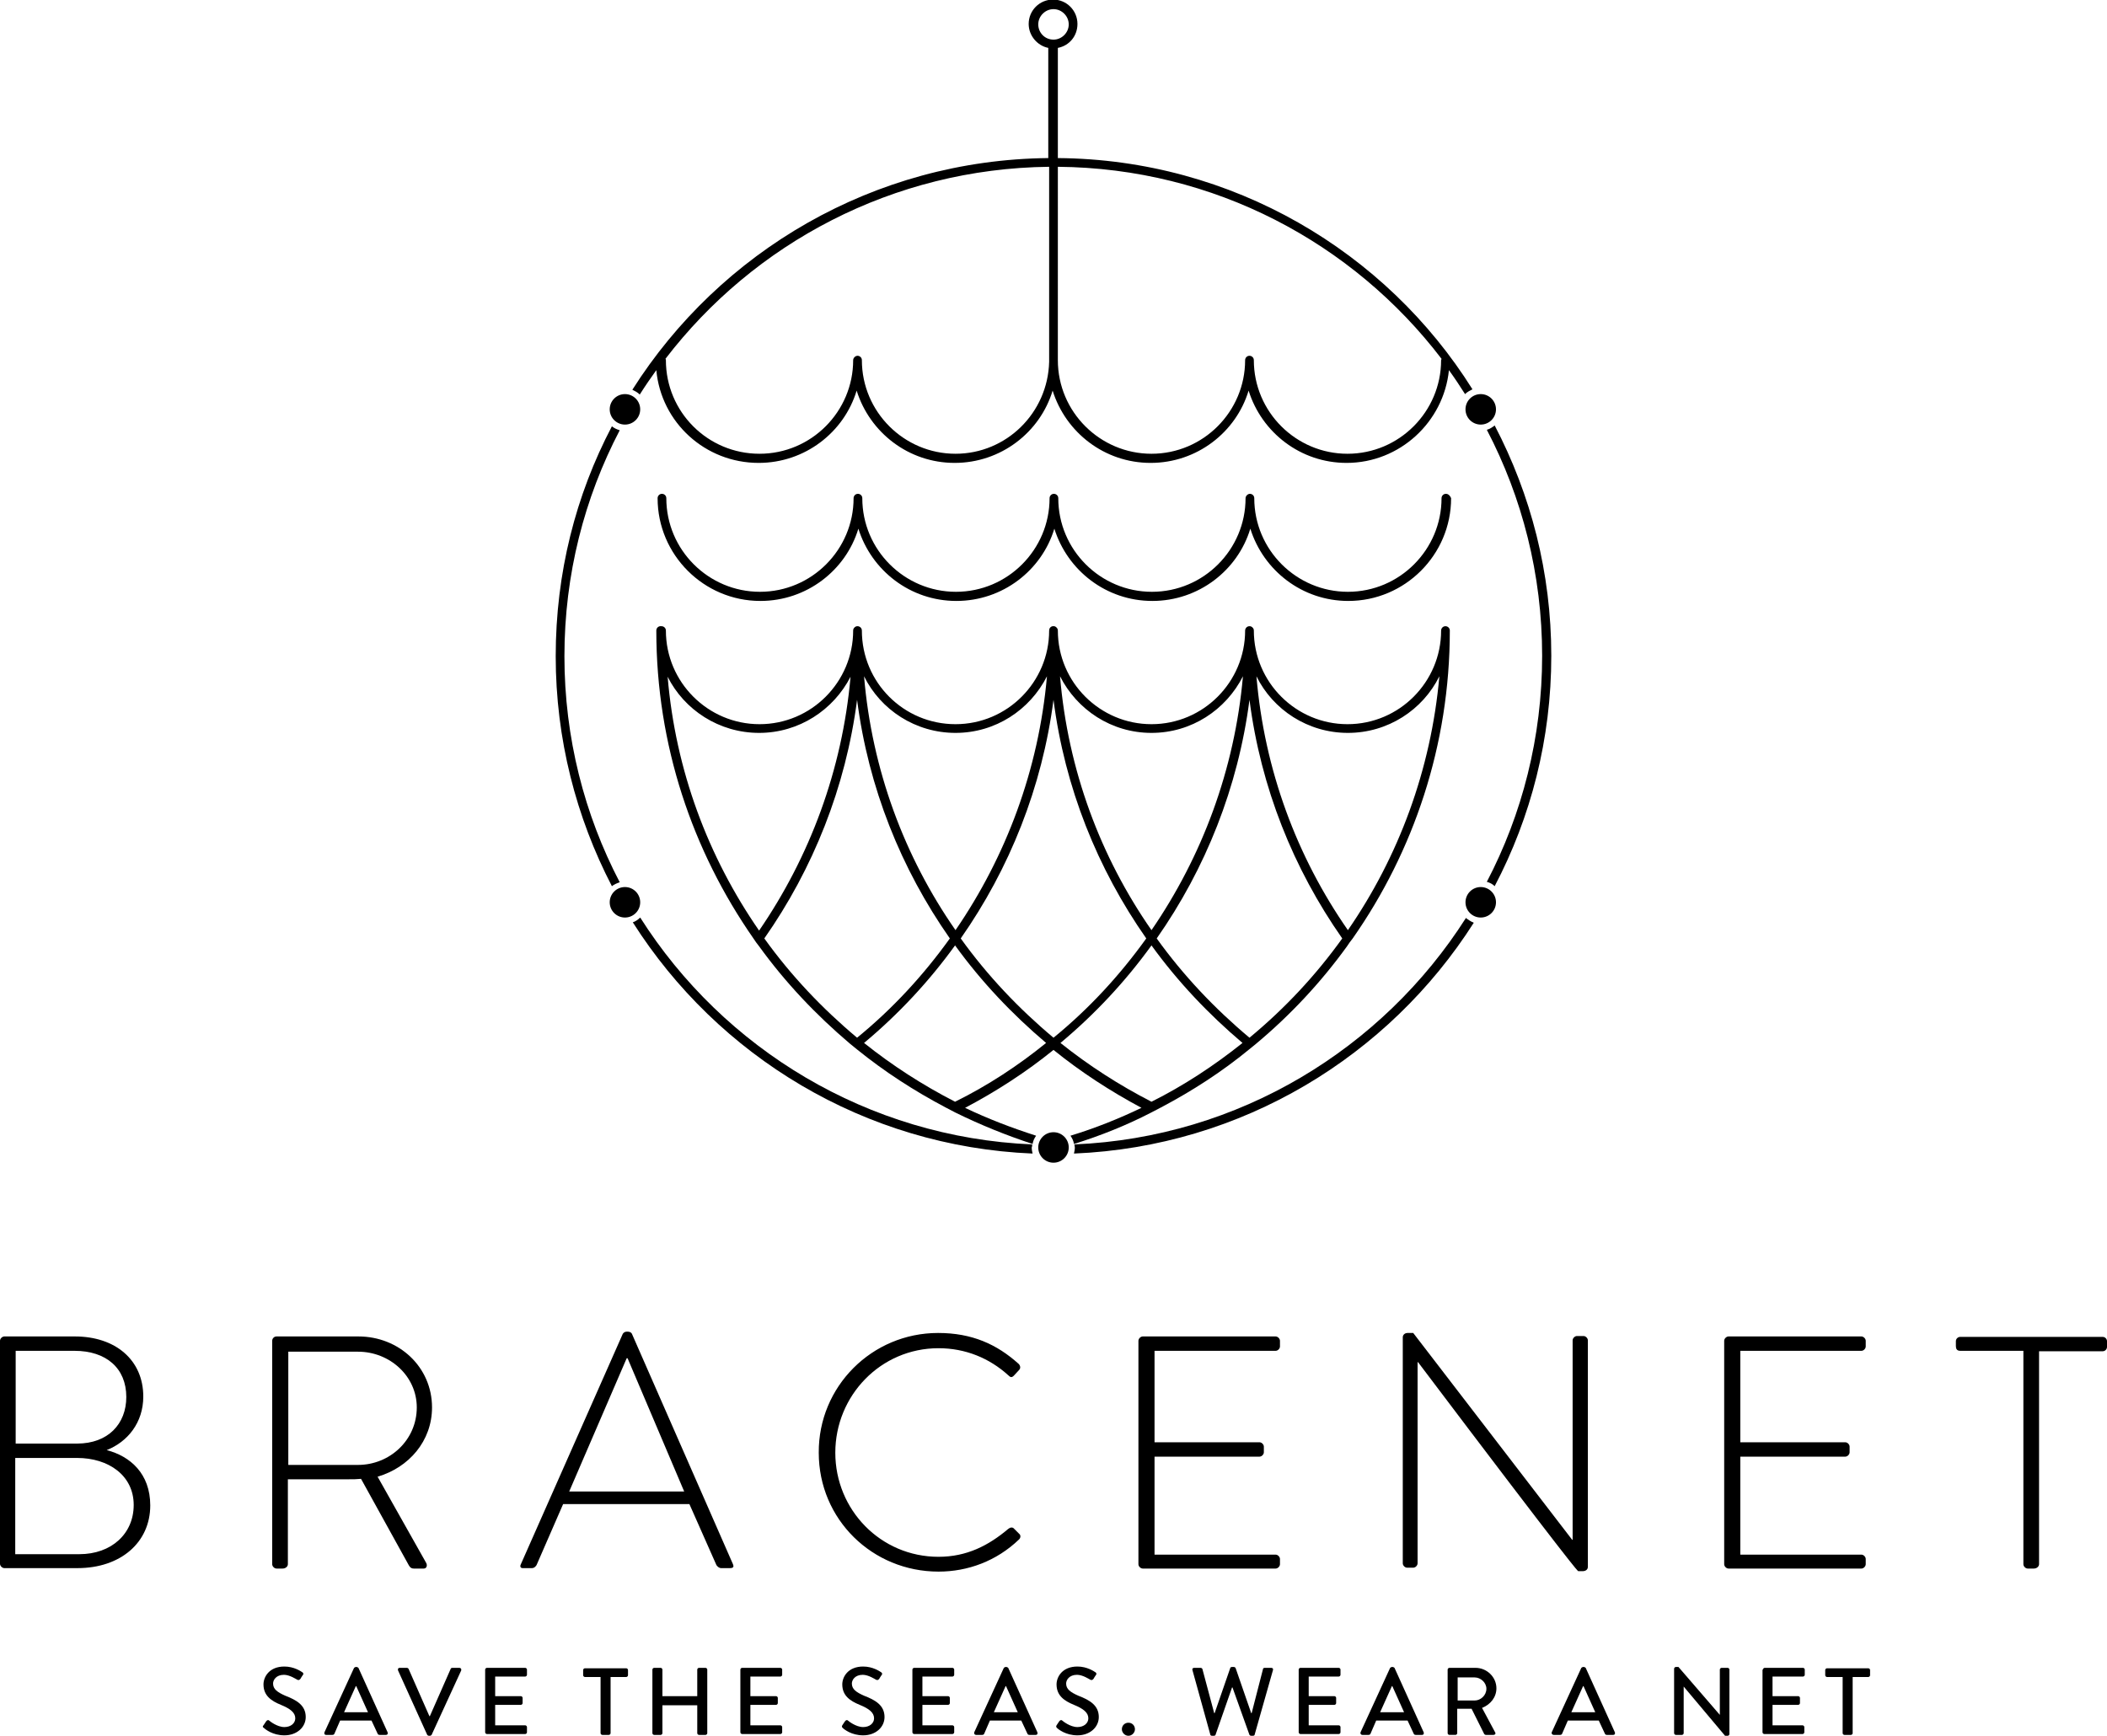 <?xml version="1.0" encoding="utf-8"?>
<!-- Generator: Adobe Illustrator 25.0.1, SVG Export Plug-In . SVG Version: 6.00 Build 0)  -->
<svg version="1.1" id="Ebene_1" xmlns="http://www.w3.org/2000/svg" xmlns:xlink="http://www.w3.org/1999/xlink" x="0px" y="0px"
	 viewBox="0 0 483.8 398.6" enable-background="new 0 0 483.8 398.6" xml:space="preserve">
<g>
	<path d="M0,307.9c0-0.5,0.5-1,1-1h16.2c9.3,0,15.7,5.4,15.7,13.8c0,6-3.6,10.4-8.4,12.3c5.4,1.4,10,5.4,10,12.7
		c0,8.5-6.8,14.4-16.7,14.4H1c-0.5,0-1-0.5-1-1V307.9z M18.2,356.9c7.4,0,12.5-4.7,12.5-11.3c0-6.8-5.8-10.8-13-10.8H3.5v22.1H18.2z
		 M17.7,331.5c7.1,0,11.3-4.5,11.3-10.7c0-6.6-4.6-10.6-11.9-10.6H3.6v21.3H17.7z"/>
	<path d="M62.5,307.9c0-0.5,0.4-1,1-1h18.8c9.3,0,16.9,7,16.9,16.3c0,7.7-5.3,13.8-12.5,15.9l11.1,19.7c0.4,0.6,0.2,1.4-0.5,1.4H95
		c-0.5,0-0.8-0.2-1.1-0.7l-11-19.9c-1,0.1-1.8,0.1-2.8,0.1h-14v19.5c0,0.5-0.5,1-1.2,1h-1.4c-0.5,0-1-0.5-1-1V307.9z M82.2,336.4
		c7.3,0,13.5-5.7,13.5-13.2c0-7.2-6.2-12.8-13.5-12.8h-16v26H82.2z"/>
	<path d="M119.6,359.2l23.4-52.9c0.2-0.3,0.5-0.5,0.9-0.5h0.2c0.4,0,0.8,0.1,1,0.5l23.2,52.9c0.2,0.5,0.2,0.9-0.7,0.9h-2
		c-0.5,0-0.9-0.4-1.1-0.7l-6.2-14h-29l-6.1,14c-0.2,0.3-0.5,0.7-1.1,0.7h-2.1C119.6,360.1,119.3,359.8,119.6,359.2z M157.1,342.5
		l-13-30.6h-0.2l-13.2,30.6H157.1z"/>
	<path d="M215.4,306.1c7.8,0,13.5,2.6,18.5,7.1c0.4,0.4,0.5,1,0.1,1.4l-1.2,1.3c-0.5,0.5-0.8,0.4-1.3-0.1c-4.3-3.9-9.8-6.2-16-6.2
		c-13.3,0-23.7,10.9-23.7,24c0,13.1,10.4,23.9,23.7,23.9c6.5,0,11.5-2.6,16-6.4c0.5-0.4,0.9-0.4,1.2-0.2l1.3,1.3
		c0.4,0.3,0.4,0.9,0,1.3c-5.2,5-11.8,7.4-18.5,7.4c-15.2,0-27.5-12-27.5-27.3C187.9,318.4,200.2,306.1,215.4,306.1z"/>
	<path d="M261.4,307.9c0-0.5,0.5-1,1-1h30.5c0.5,0,1,0.5,1,1v1.3c0,0.5-0.5,1-1,1h-27.8v21h24.1c0.5,0,1,0.5,1,1v1.3
		c0,0.5-0.5,1-1,1h-24.1v22.5h27.8c0.5,0,1,0.5,1,1v1.2c0,0.5-0.5,1-1,1h-30.5c-0.5,0-1-0.5-1-1V307.9z"/>
	<path d="M322.1,307.1c0-0.6,0.5-1,1.1-1h1.3l36.5,47.5c0.1,0,0.1,0,0.1,0v-45.8c0-0.5,0.5-1,1-1h1.5c0.5,0,1,0.5,1,1v52
		c0,0.7-0.6,1-1.2,1h-1c-0.1,0-0.7-0.2-36.8-48h-0.1v46.2c0,0.5-0.5,1-1,1h-1.4c-0.5,0-1-0.5-1-1V307.1z"/>
	<path d="M395.9,307.9c0-0.5,0.5-1,1-1h30.5c0.5,0,1,0.5,1,1v1.3c0,0.5-0.5,1-1,1h-27.8v21h24.1c0.5,0,1,0.5,1,1v1.3
		c0,0.5-0.5,1-1,1h-24.1v22.5h27.8c0.5,0,1,0.5,1,1v1.2c0,0.5-0.5,1-1,1h-30.5c-0.5,0-1-0.5-1-1V307.9z"/>
	<path d="M464.6,310.2h-14.5c-0.8,0-1-0.5-1-1.1v-1.1c0-0.6,0.5-1,1-1h32.7c0.6,0,1,0.5,1,1v1.3c0,0.5-0.4,1-1,1h-14.6v48.9
		c0,0.5-0.5,1-1.2,1h-1.4c-0.5,0-1-0.5-1-1V310.2z"/>
</g>
<g>
	<path d="M60.5,396.2c0.2-0.3,0.4-0.6,0.6-0.9c0.2-0.3,0.5-0.4,0.7-0.2c0.1,0.1,1.8,1.5,3.5,1.5c1.5,0,2.5-0.9,2.5-2
		c0-1.3-1.1-2.2-3.3-3.1c-2.2-0.9-4-2.1-4-4.7c0-1.7,1.3-4.1,4.8-4.1c2.2,0,3.8,1.1,4.1,1.3c0.2,0.1,0.4,0.4,0.1,0.7
		c-0.2,0.3-0.4,0.6-0.5,0.8c-0.2,0.3-0.5,0.4-0.8,0.2c-0.2-0.1-1.7-1.1-3-1.1c-1.8,0-2.5,1.2-2.5,2c0,1.3,1,2,2.8,2.8
		c2.6,1,4.7,2.2,4.7,4.9c0,2.3-2,4.2-4.9,4.2c-2.7,0-4.4-1.4-4.7-1.7C60.4,396.7,60.2,396.5,60.5,396.2z"/>
	<path d="M74.5,397.8l6.8-14.8c0.1-0.1,0.3-0.2,0.4-0.2h0.2c0.1,0,0.3,0.1,0.4,0.2l6.7,14.8c0.1,0.3,0,0.6-0.4,0.6h-1.4
		c-0.3,0-0.4-0.1-0.5-0.3l-1.4-3h-7.2c-0.4,1-0.9,2-1.3,3c-0.1,0.2-0.2,0.3-0.5,0.3h-1.4C74.5,398.4,74.4,398.1,74.5,397.8z
		 M84.5,393.2l-2.7-6h-0.1l-2.7,6H84.5z"/>
	<path d="M91.4,383.6c-0.1-0.3,0-0.6,0.4-0.6h1.6c0.2,0,0.3,0.1,0.4,0.2l4.8,10.9h0.1l4.8-10.9c0-0.1,0.2-0.2,0.4-0.2h1.6
		c0.3,0,0.5,0.3,0.4,0.6l-6.8,14.8c-0.1,0.1-0.2,0.2-0.4,0.2h-0.2c-0.2,0-0.3-0.1-0.4-0.2L91.4,383.6z"/>
	<path d="M111.4,383.4c0-0.2,0.2-0.4,0.4-0.4h8.8c0.2,0,0.4,0.2,0.4,0.4v1.2c0,0.2-0.2,0.4-0.4,0.4h-6.9v4.5h5.9
		c0.2,0,0.4,0.2,0.4,0.4v1.2c0,0.2-0.2,0.4-0.4,0.4h-5.9v4.7h6.9c0.2,0,0.4,0.2,0.4,0.4v1.2c0,0.2-0.2,0.4-0.4,0.4h-8.8
		c-0.2,0-0.4-0.2-0.4-0.4V383.4z"/>
	<path d="M137.9,385.1h-3.6c-0.2,0-0.4-0.2-0.4-0.4v-1.2c0-0.2,0.2-0.4,0.4-0.4h9.5c0.2,0,0.4,0.2,0.4,0.4v1.2
		c0,0.2-0.2,0.4-0.4,0.4h-3.6V398c0,0.2-0.2,0.4-0.4,0.4h-1.5c-0.2,0-0.4-0.2-0.4-0.4V385.1z"/>
	<path d="M149.8,383.4c0-0.2,0.2-0.4,0.4-0.4h1.5c0.2,0,0.4,0.2,0.4,0.4v6.1h8v-6.1c0-0.2,0.2-0.4,0.4-0.4h1.5
		c0.2,0,0.4,0.2,0.4,0.4V398c0,0.2-0.2,0.4-0.4,0.4h-1.5c-0.2,0-0.4-0.2-0.4-0.4v-6.4h-8v6.4c0,0.2-0.2,0.4-0.4,0.4h-1.5
		c-0.2,0-0.4-0.2-0.4-0.4V383.4z"/>
	<path d="M170,383.4c0-0.2,0.2-0.4,0.4-0.4h8.8c0.2,0,0.4,0.2,0.4,0.4v1.2c0,0.2-0.2,0.4-0.4,0.4h-6.9v4.5h5.9
		c0.2,0,0.4,0.2,0.4,0.4v1.2c0,0.2-0.2,0.4-0.4,0.4h-5.9v4.7h6.9c0.2,0,0.4,0.2,0.4,0.4v1.2c0,0.2-0.2,0.4-0.4,0.4h-8.8
		c-0.2,0-0.4-0.2-0.4-0.4V383.4z"/>
	<path d="M193.4,396.2c0.2-0.3,0.4-0.6,0.6-0.9c0.2-0.3,0.5-0.4,0.7-0.2c0.1,0.1,1.8,1.5,3.5,1.5c1.5,0,2.5-0.9,2.5-2
		c0-1.3-1.1-2.2-3.3-3.1c-2.2-0.9-4-2.1-4-4.7c0-1.7,1.3-4.1,4.8-4.1c2.2,0,3.8,1.1,4.1,1.3c0.2,0.1,0.4,0.4,0.1,0.7
		c-0.2,0.3-0.4,0.6-0.5,0.8c-0.2,0.3-0.5,0.4-0.8,0.2c-0.2-0.1-1.7-1.1-3-1.1c-1.8,0-2.5,1.2-2.5,2c0,1.3,1,2,2.8,2.8
		c2.6,1,4.7,2.2,4.7,4.9c0,2.3-2,4.2-4.9,4.2c-2.7,0-4.4-1.4-4.7-1.7C193.4,396.7,193.2,396.5,193.4,396.2z"/>
	<path d="M209.5,383.4c0-0.2,0.2-0.4,0.4-0.4h8.8c0.2,0,0.4,0.2,0.4,0.4v1.2c0,0.2-0.2,0.4-0.4,0.4h-6.9v4.5h5.9
		c0.2,0,0.4,0.2,0.4,0.4v1.2c0,0.2-0.2,0.4-0.4,0.4h-5.9v4.7h6.9c0.2,0,0.4,0.2,0.4,0.4v1.2c0,0.2-0.2,0.4-0.4,0.4h-8.8
		c-0.2,0-0.4-0.2-0.4-0.4V383.4z"/>
	<path d="M223.7,397.8l6.8-14.8c0.1-0.1,0.3-0.2,0.4-0.2h0.2c0.1,0,0.3,0.1,0.4,0.2l6.7,14.8c0.1,0.3,0,0.6-0.4,0.6h-1.4
		c-0.3,0-0.4-0.1-0.5-0.3l-1.4-3h-7.2c-0.4,1-0.9,2-1.3,3c-0.1,0.2-0.2,0.3-0.5,0.3h-1.4C223.8,398.4,223.6,398.1,223.7,397.8z
		 M233.7,393.2l-2.7-6h-0.1l-2.7,6H233.7z"/>
	<path d="M242.6,396.2c0.2-0.3,0.4-0.6,0.6-0.9c0.2-0.3,0.5-0.4,0.7-0.2c0.1,0.1,1.8,1.5,3.5,1.5c1.5,0,2.5-0.9,2.5-2
		c0-1.3-1.1-2.2-3.3-3.1c-2.2-0.9-4-2.1-4-4.7c0-1.7,1.3-4.1,4.8-4.1c2.2,0,3.8,1.1,4.1,1.3c0.2,0.1,0.4,0.4,0.1,0.7
		c-0.2,0.3-0.4,0.6-0.5,0.8c-0.2,0.3-0.5,0.4-0.8,0.2c-0.2-0.1-1.7-1.1-3-1.1c-1.8,0-2.5,1.2-2.5,2c0,1.3,1,2,2.8,2.8
		c2.6,1,4.7,2.2,4.7,4.9c0,2.3-2,4.2-4.9,4.2c-2.7,0-4.4-1.4-4.7-1.7C242.6,396.7,242.4,396.5,242.6,396.2z"/>
	<path d="M259.1,395.6c0.9,0,1.5,0.7,1.5,1.5c0,0.8-0.7,1.5-1.5,1.5c-0.8,0-1.5-0.7-1.5-1.5C257.6,396.2,258.3,395.6,259.1,395.6z"
		/>
	<path d="M273.8,383.5c-0.1-0.3,0.1-0.5,0.4-0.5h1.5c0.2,0,0.4,0.2,0.4,0.3l2.7,10.1h0.1l3.6-10.4c0-0.1,0.2-0.2,0.4-0.2h0.4
		c0.2,0,0.3,0.1,0.4,0.2l3.6,10.4h0.1l2.6-10.1c0-0.2,0.2-0.3,0.4-0.3h1.5c0.3,0,0.5,0.2,0.4,0.5l-4.2,14.8c0,0.2-0.2,0.3-0.4,0.3
		h-0.4c-0.2,0-0.3-0.1-0.4-0.2l-3.9-10.9h-0.1l-3.8,10.9c0,0.1-0.2,0.2-0.4,0.2h-0.4c-0.2,0-0.4-0.1-0.4-0.3L273.8,383.5z"/>
	<path d="M298.2,383.4c0-0.2,0.2-0.4,0.4-0.4h8.8c0.2,0,0.4,0.2,0.4,0.4v1.2c0,0.2-0.2,0.4-0.4,0.4h-6.9v4.5h5.9
		c0.2,0,0.4,0.2,0.4,0.4v1.2c0,0.2-0.2,0.4-0.4,0.4h-5.9v4.7h6.9c0.2,0,0.4,0.2,0.4,0.4v1.2c0,0.2-0.2,0.4-0.4,0.4h-8.8
		c-0.2,0-0.4-0.2-0.4-0.4V383.4z"/>
	<path d="M312.4,397.8l6.8-14.8c0.1-0.1,0.3-0.2,0.4-0.2h0.2c0.1,0,0.3,0.1,0.4,0.2l6.7,14.8c0.1,0.3,0,0.6-0.4,0.6h-1.4
		c-0.3,0-0.4-0.1-0.5-0.3l-1.4-3H316c-0.4,1-0.9,2-1.3,3c-0.1,0.2-0.2,0.3-0.5,0.3h-1.4C312.5,398.4,312.3,398.1,312.4,397.8z
		 M322.4,393.2l-2.7-6h-0.1l-2.7,6H322.4z"/>
	<path d="M332.4,383.4c0-0.2,0.2-0.4,0.4-0.4h6c2.6,0,4.8,2.1,4.8,4.7c0,2-1.3,3.7-3.3,4.5l3,5.6c0.2,0.3,0,0.6-0.4,0.6h-1.7
		c-0.2,0-0.3-0.1-0.4-0.2l-2.9-5.8h-3.3v5.6c0,0.2-0.2,0.4-0.4,0.4h-1.4c-0.2,0-0.4-0.2-0.4-0.4V383.4z M338.6,390.5
		c1.4,0,2.7-1.2,2.7-2.7c0-1.4-1.3-2.6-2.7-2.6h-3.9v5.3H338.6z"/>
	<path d="M356.3,397.8l6.8-14.8c0.1-0.1,0.3-0.2,0.4-0.2h0.2c0.1,0,0.3,0.1,0.4,0.2l6.7,14.8c0.1,0.3,0,0.6-0.4,0.6H369
		c-0.3,0-0.4-0.1-0.5-0.3l-1.4-3H360c-0.4,1-0.9,2-1.3,3c-0.1,0.2-0.2,0.3-0.5,0.3h-1.4C356.4,398.4,356.2,398.1,356.3,397.8z
		 M366.3,393.2l-2.7-6h-0.1l-2.7,6H366.3z"/>
	<path d="M384.4,383.2c0-0.2,0.2-0.4,0.4-0.4h0.6l9.5,11h0v-10.4c0-0.2,0.2-0.4,0.4-0.4h1.4c0.2,0,0.4,0.2,0.4,0.4v14.8
		c0,0.2-0.2,0.4-0.4,0.4h-0.6l-9.5-11.3h0V398c0,0.2-0.2,0.4-0.4,0.4h-1.4c-0.2,0-0.4-0.2-0.4-0.4V383.2z"/>
	<path d="M404.8,383.4c0-0.2,0.2-0.4,0.4-0.4h8.8c0.2,0,0.4,0.2,0.4,0.4v1.2c0,0.2-0.2,0.4-0.4,0.4H407v4.5h5.9
		c0.2,0,0.4,0.2,0.4,0.4v1.2c0,0.2-0.2,0.4-0.4,0.4H407v4.7h6.9c0.2,0,0.4,0.2,0.4,0.4v1.2c0,0.2-0.2,0.4-0.4,0.4h-8.8
		c-0.2,0-0.4-0.2-0.4-0.4V383.4z"/>
	<path d="M423.1,385.1h-3.6c-0.2,0-0.4-0.2-0.4-0.4v-1.2c0-0.2,0.2-0.4,0.4-0.4h9.5c0.2,0,0.4,0.2,0.4,0.4v1.2
		c0,0.2-0.2,0.4-0.4,0.4h-3.6V398c0,0.2-0.2,0.4-0.4,0.4h-1.5c-0.2,0-0.4-0.2-0.4-0.4V385.1z"/>
</g>
<g>
	<path fill="none" d="M220.6,215.4c6.1,8.5,13.2,16.1,21.3,22.8c8-6.7,15.2-14.3,21.3-22.8c-11.2-15.9-18.7-34.6-21.3-54.8
		C239.3,180.8,231.8,199.5,220.6,215.4z"/>
	<path fill="none" d="M264.4,217.2c-6,8.3-13,15.8-20.9,22.4c6.5,5.2,13.5,9.7,20.9,13.5c7.4-3.8,14.4-8.3,20.9-13.5
		C277.5,233,270.4,225.5,264.4,217.2z"/>
	<path fill="none" d="M241.9,238.2c8-6.7,15.2-14.3,21.3-22.8c-11.2-15.9-18.7-34.6-21.3-54.8c-2.6,20.2-10.1,38.8-21.3,54.8
		C226.7,223.9,233.9,231.6,241.9,238.2z"/>
	<path fill="none" d="M221.6,254.2c6.5,3.1,13.2,5.7,20.3,7.6c7-1.9,13.8-4.5,20.2-7.6c-7.2-3.8-14-8.2-20.2-13.3
		C235.6,245.9,228.8,250.4,221.6,254.2z"/>
	<path fill="none" d="M219.3,217.2c-6,8.3-13,15.8-20.9,22.4c6.5,5.2,13.5,9.7,20.9,13.5c7.4-3.8,14.4-8.3,20.9-13.5
		C232.4,233,225.4,225.5,219.3,217.2z"/>
	<path fill="none" d="M218.1,215.4c-11.2-15.9-18.7-34.6-21.3-54.8c-2.6,20.2-10.1,38.8-21.3,54.8c6.1,8.5,13.2,16.1,21.3,22.8
		C204.8,231.6,212,223.9,218.1,215.4z"/>
	<path d="M332,113.4c-0.6,0-1,0.5-1,1c0,11.8-9.6,21.5-21.5,21.5c-11.8,0-21.5-9.6-21.5-21.5c0-0.6-0.5-1-1-1s-1,0.5-1,1
		c0,11.8-9.6,21.5-21.5,21.5c-11.8,0-21.5-9.6-21.5-21.5c0-0.6-0.5-1-1-1c-0.6,0-1,0.5-1,1c0,11.8-9.6,21.5-21.5,21.5
		c-11.8,0-21.5-9.6-21.5-21.5c0-0.6-0.5-1-1-1c-0.6,0-1,0.5-1,1c0,11.8-9.6,21.5-21.5,21.5c-11.8,0-21.5-9.6-21.5-21.5
		c0-0.6-0.5-1-1-1c-0.6,0-1,0.5-1,1c0,13,10.6,23.6,23.6,23.6c10.6,0,19.6-7,22.5-16.6c3,9.6,11.9,16.6,22.5,16.6
		c10.6,0,19.6-7,22.5-16.6c3,9.6,11.9,16.6,22.5,16.6c10.6,0,19.6-7,22.5-16.6c3,9.6,11.9,16.6,22.5,16.6c13,0,23.6-10.6,23.6-23.6
		C333,113.9,332.6,113.4,332,113.4z"/>
	<path d="M150.7,144.8c0,26.3,8.3,50.6,22.3,70.7c0.4,0.6,0.8,1.2,1.3,1.8c6,8.3,13.1,15.8,20.9,22.4c0.5,0.4,1.1,0.9,1.6,1.3
		c6.3,5.1,13.1,9.5,20.3,13.3c0.8,0.4,1.5,0.8,2.3,1.2c5.7,2.8,11.6,5.2,17.7,7.2c0.1-0.7,0.4-1.3,0.8-1.9
		c-5.6-1.8-11.1-3.9-16.3-6.4c7.2-3.8,14-8.2,20.3-13.3c6.3,5.1,13.1,9.5,20.2,13.3c-5.2,2.5-10.7,4.7-16.3,6.4
		c0.4,0.6,0.7,1.2,0.8,1.9c6.1-1.9,12.1-4.3,17.7-7.2c0.8-0.4,1.5-0.8,2.3-1.2c7.2-3.8,14-8.2,20.2-13.3c0.5-0.4,1.1-0.9,1.6-1.3
		c7.9-6.6,14.9-14.1,20.9-22.4c0.4-0.6,0.8-1.2,1.3-1.8c14-20,22.3-44.4,22.3-70.7c0,0,0,0,0,0c0,0,0,0,0,0c0,0,0,0,0,0
		c0-0.6-0.5-1-1-1c0,0,0,0,0,0c0,0,0,0,0,0c-0.6,0-1,0.5-1,1c0,11.8-9.6,21.5-21.5,21.5c-11.8,0-21.5-9.6-21.5-21.5
		c0-0.3-0.1-0.5-0.3-0.7c-0.2-0.2-0.4-0.3-0.7-0.3l0,0c0,0,0,0,0,0h0h0c-0.6,0-1,0.5-1,1c0,11.8-9.6,21.5-21.5,21.5
		c-11.8,0-21.5-9.6-21.5-21.5c0-0.5-0.4-0.9-0.8-1c-0.1,0-0.1,0-0.2,0l0,0c0,0,0,0,0,0l0,0c0,0,0,0,0,0c-0.1,0-0.1,0-0.2,0
		c-0.5,0.1-0.8,0.5-0.8,1c0,11.8-9.6,21.5-21.5,21.5s-21.5-9.6-21.5-21.5c0-0.6-0.5-1-1-1c0,0,0,0,0,0h0l0,0c0,0,0,0,0,0
		c-0.3,0-0.5,0.1-0.7,0.3c-0.2,0.2-0.3,0.4-0.3,0.7c0,11.8-9.6,21.5-21.5,21.5c-11.8,0-21.5-9.6-21.5-21.5c0-0.6-0.5-1-1-1
		c0,0,0,0,0,0c0,0,0,0,0,0C151.2,143.7,150.7,144.2,150.7,144.8C150.7,144.7,150.7,144.8,150.7,144.8
		C150.7,144.8,150.7,144.8,150.7,144.8C150.7,144.8,150.7,144.8,150.7,144.8z M219.3,253c-7.4-3.8-14.4-8.3-20.9-13.5
		c7.9-6.6,14.9-14.1,20.9-22.4c6,8.3,13.1,15.8,20.9,22.4C233.8,244.7,226.8,249.3,219.3,253z M264.4,253
		c-7.4-3.8-14.4-8.3-20.9-13.5c7.9-6.6,14.9-14.1,20.9-22.4c6,8.3,13.1,15.8,20.9,22.4C278.8,244.7,271.8,249.3,264.4,253z
		 M309.5,168.3c9.2,0,17.2-5.3,21-13c-1.9,21.5-9.4,41.5-21,58.3c-11.7-16.8-19.2-36.8-21-58.3C292.3,163,300.3,168.3,309.5,168.3z
		 M286.9,160.7c2.6,20.2,10.1,38.8,21.3,54.8c-6.1,8.5-13.2,16.1-21.3,22.8c-8-6.7-15.2-14.3-21.3-22.8
		C276.8,199.5,284.3,180.8,286.9,160.7z M264.4,168.3c9.2,0,17.1-5.3,21-13c-1.9,21.5-9.4,41.4-21,58.3
		c-11.7-16.8-19.2-36.8-21-58.3C247.3,163,255.2,168.3,264.4,168.3z M241.9,160.7c2.6,20.2,10.1,38.8,21.3,54.8
		c-6.1,8.5-13.2,16.2-21.3,22.8c-8-6.7-15.2-14.3-21.3-22.8C231.8,199.5,239.3,180.8,241.9,160.7z M219.4,168.3
		c9.2,0,17.1-5.3,21-13c-1.9,21.5-9.4,41.4-21,58.3c-11.7-16.8-19.2-36.8-21-58.3C202.2,163,210.2,168.3,219.4,168.3z M196.8,160.7
		c2.6,20.2,10.1,38.8,21.3,54.8c-6.1,8.5-13.2,16.2-21.3,22.8c-8-6.7-15.2-14.3-21.3-22.8C186.7,199.5,194.2,180.8,196.8,160.7z
		 M174.3,168.3c9.2,0,17.1-5.3,21-12.9c-1.9,21.5-9.4,41.4-21,58.3c-11.7-16.9-19.2-36.8-21-58.3C157.1,163,165.1,168.3,174.3,168.3
		z"/>
	<circle cx="241.9" cy="263.5" r="3.5"/>
	<path d="M336.6,210.8c-19.1,30-52.1,50.4-89.9,52c0,0.2,0.1,0.5,0.1,0.7c0,0.5-0.1,0.9-0.2,1.4c38.6-1.6,72.3-22.4,91.8-53
		C337.7,211.6,337.1,211.2,336.6,210.8z"/>
	<circle cx="340" cy="207.2" r="3.5"/>
	<path d="M237,262.8c-37.8-1.6-70.9-22-90-52.1c-0.5,0.5-1.1,0.9-1.7,1.1c19.5,30.7,53.2,51.5,91.8,53.1c-0.1-0.4-0.2-0.9-0.2-1.4
		C237,263.3,237,263,237,262.8z"/>
	<circle cx="143.5" cy="207.2" r="3.5"/>
	<path d="M142.3,98.8c-0.7-0.2-1.3-0.5-1.8-0.9c-8.3,15.8-12.9,33.7-12.9,52.8c0,19,4.7,37,12.9,52.8c0.5-0.4,1.2-0.7,1.8-0.9
		c-8.1-15.5-12.7-33.2-12.7-51.9C129.6,131.9,134.2,114.3,142.3,98.8z"/>
	<circle cx="143.5" cy="94" r="3.5"/>
	<circle cx="340" cy="94" r="3.5"/>
	<g>
		<path d="M242.9,36.3V11c2.6-0.5,4.5-2.7,4.5-5.5c0-3.1-2.5-5.6-5.6-5.6c-3.1,0-5.6,2.5-5.6,5.6c0,2.7,2,5,4.5,5.5v25.3
			c-40.1,0.4-75.4,21.5-95.5,53.2c0.6,0.3,1.2,0.6,1.7,1.1c1.2-1.9,2.5-3.8,3.8-5.6c1.1,12,11.2,21.3,23.5,21.3
			c10.6,0,19.6-7,22.5-16.6c3,9.6,11.9,16.6,22.5,16.6c10.6,0,19.6-7,22.5-16.6c3,9.6,11.9,16.6,22.5,16.6c10.6,0,19.6-7,22.5-16.6
			c3,9.6,11.9,16.6,22.5,16.6c12.2,0,22.3-9.4,23.5-21.3c1.3,1.8,2.5,3.6,3.7,5.5c0.5-0.5,1.1-0.8,1.7-1.1
			C318.3,57.8,283,36.6,242.9,36.3z M238.4,5.6c0-1.9,1.6-3.5,3.5-3.5c1.9,0,3.5,1.6,3.5,3.5c0,1.9-1.6,3.5-3.5,3.5
			C239.9,9.1,238.4,7.5,238.4,5.6z M219.4,104.2c-11.8,0-21.5-9.6-21.5-21.5c0-0.6-0.5-1-1-1s-1,0.5-1,1c0,11.8-9.6,21.5-21.5,21.5
			s-21.5-9.6-21.5-21.5c0-0.1,0-0.2-0.1-0.3c20.3-26.5,52.2-43.7,88.1-44.1v44.8C240.6,94.8,231.1,104.2,219.4,104.2z M330.9,82.7
			c0,11.8-9.6,21.5-21.5,21.5c-11.8,0-21.5-9.6-21.5-21.5c0-0.6-0.5-1-1-1c-0.6,0-1,0.5-1,1c0,11.8-9.6,21.5-21.5,21.5
			c-11.8,0-21.5-9.6-21.5-21.5c0-0.1,0-0.2,0-0.2V38.3c35.9,0.3,67.8,17.5,88.1,44.1C331,82.5,330.9,82.6,330.9,82.7z"/>
		<path d="M343.2,97.7c-0.5,0.4-1.1,0.8-1.8,1c8.1,15.5,12.7,33.2,12.7,51.9c0,18.7-4.6,36.4-12.7,51.9c0.7,0.2,1.3,0.5,1.8,1
			c8.3-15.8,13-33.8,13-52.9C356.2,131.5,351.5,113.6,343.2,97.7z"/>
	</g>
</g>
</svg>

